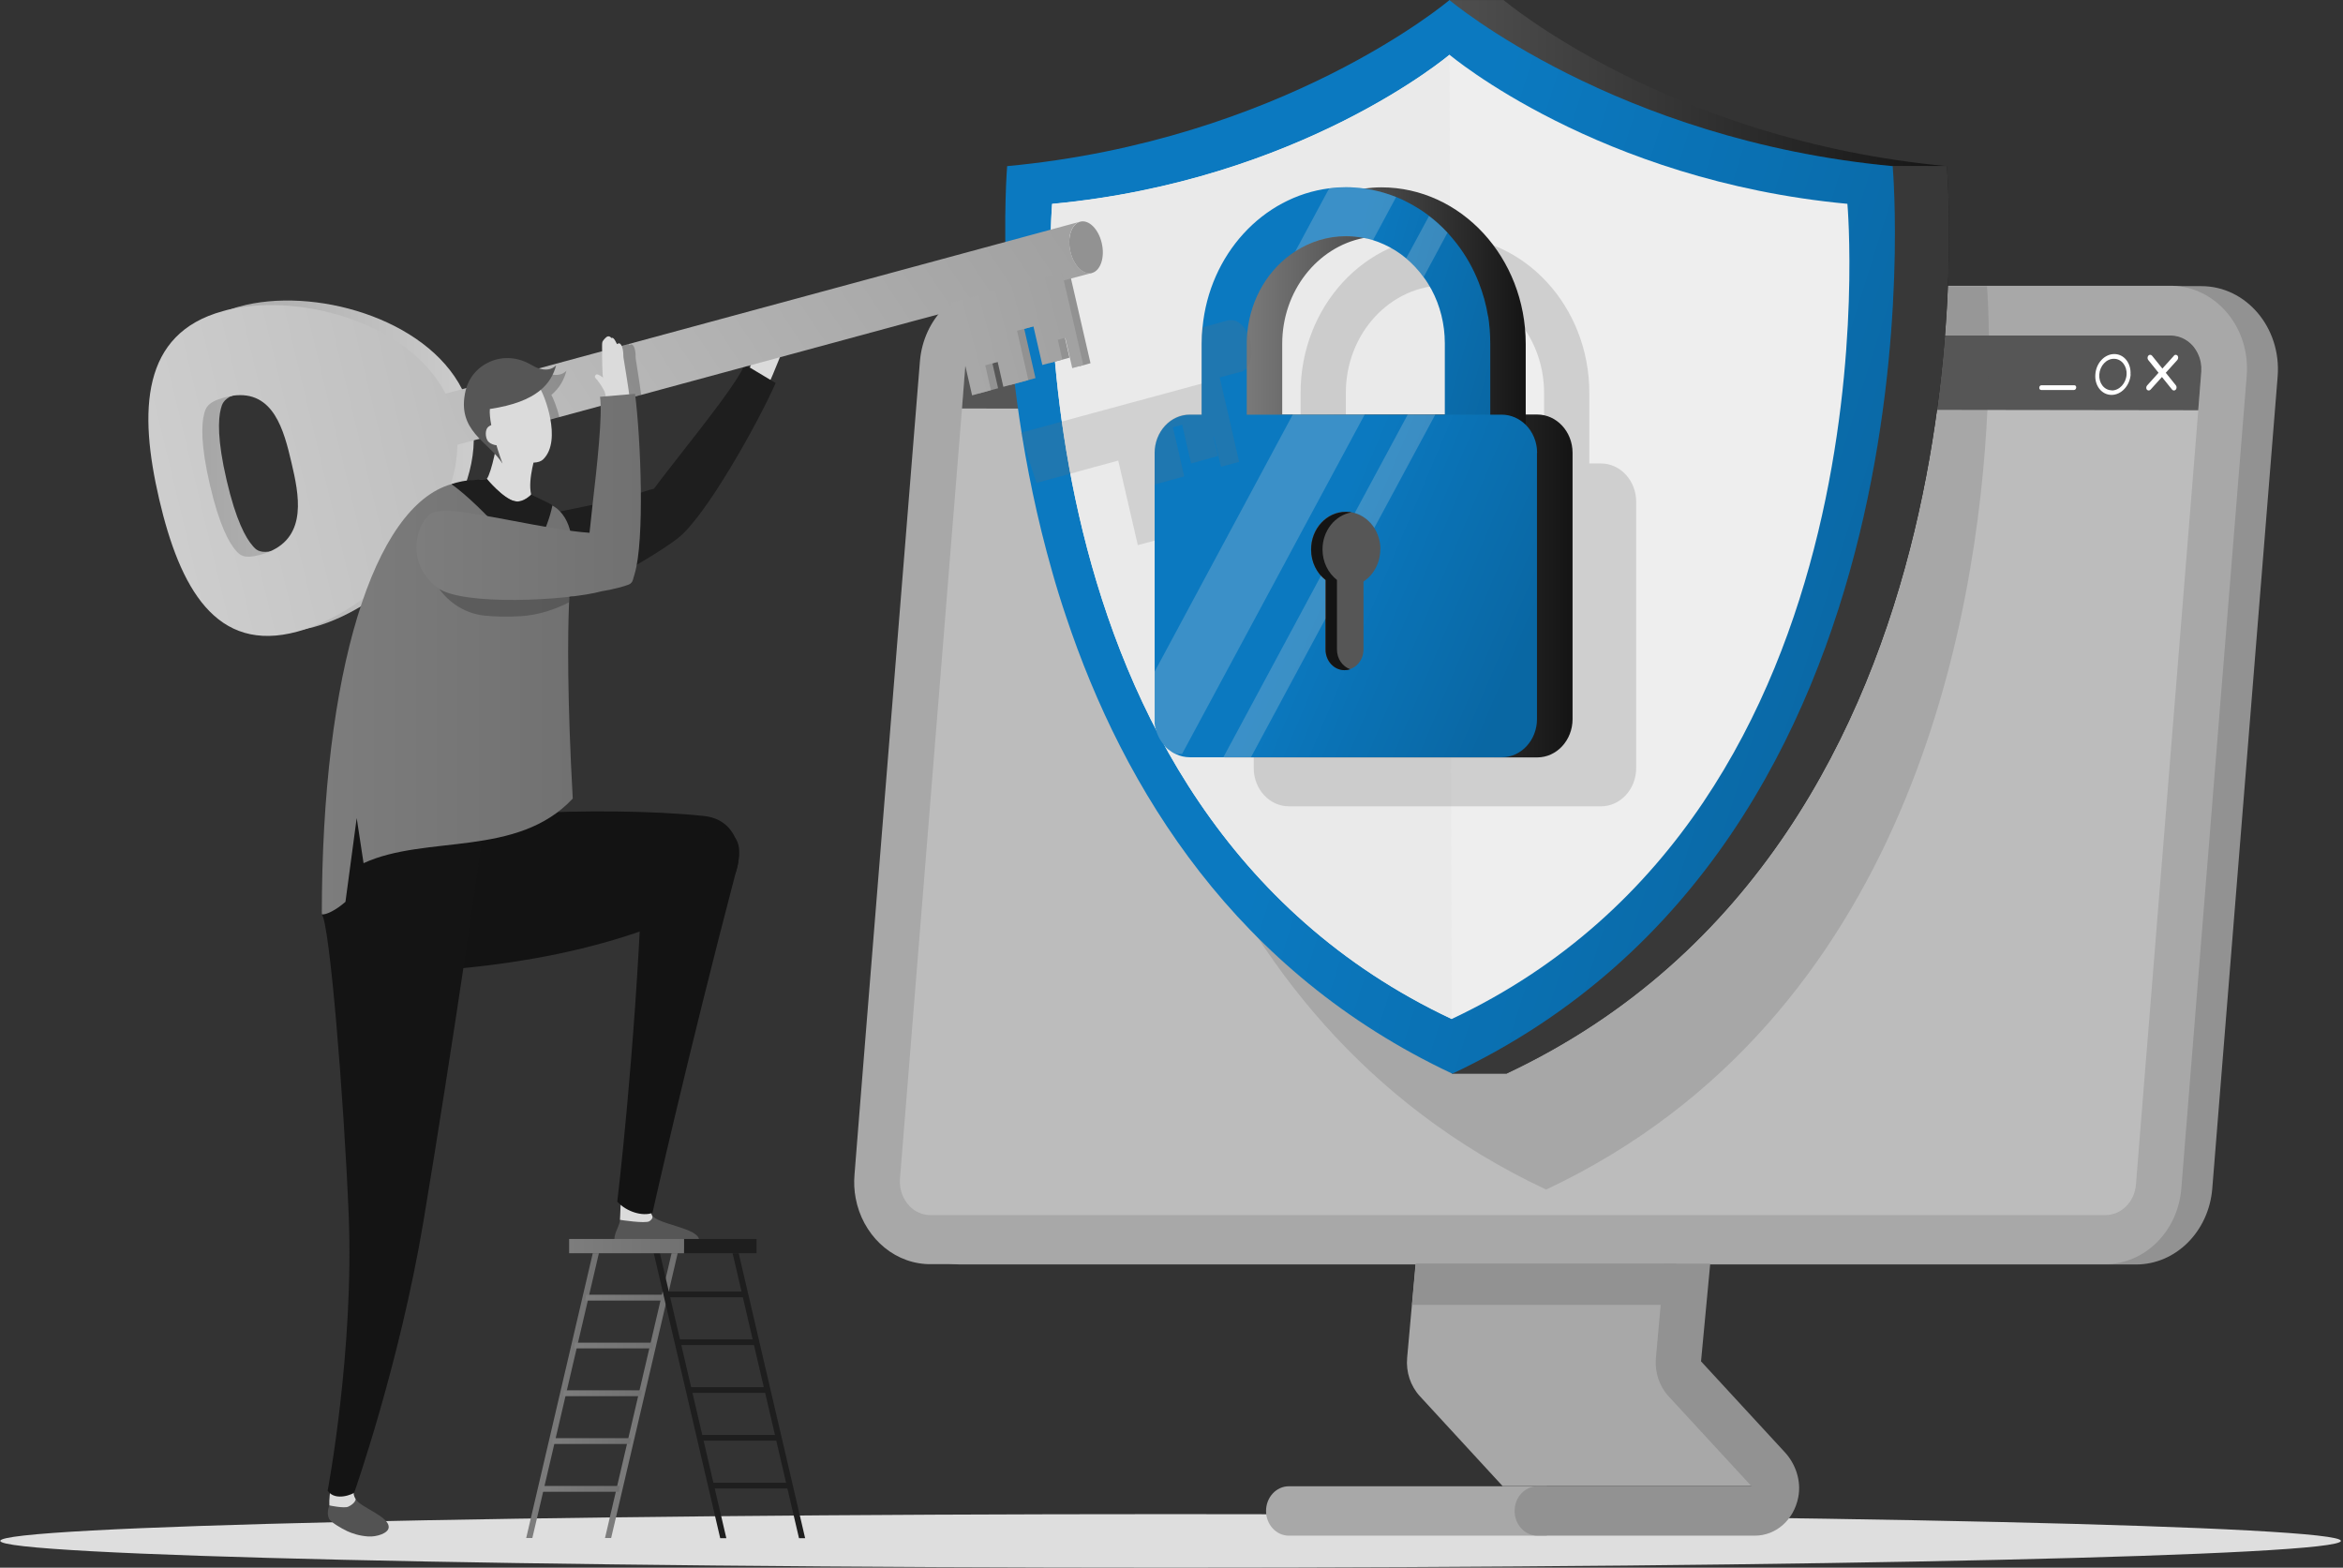 <svg width="553" height="370" viewBox="0 0 553 370" fill="none" xmlns="http://www.w3.org/2000/svg">
<rect x="0" y="0" width="553" height="370" fill="#333333" stroke="none"/>
<path d="M552.5 363.668C552.5 367.18 428.845 369.982 276.284 369.982C123.722 369.982 0.068 367.143 0.068 363.668C0.068 360.193 123.722 357.354 276.284 357.354C428.845 357.354 552.5 360.193 552.5 363.668Z" fill="#DEDEDE"></path>
<path d="M537.579 88.828L522.144 280.535C521.317 290.66 513.53 298.432 504.159 298.432H227.012C227.012 298.432 226.702 298.432 226.53 298.432C222.154 298.32 218.227 296.526 215.16 293.649C210.957 289.689 208.476 283.674 208.993 277.135L209.407 272.129L210.647 256.698L224.428 85.428C225.255 75.303 233.076 67.531 242.413 67.531H519.56C530.171 67.531 538.475 77.358 537.579 88.828Z" fill="#929292"></path>
<path d="M530.273 88.716L522.486 185.335L521.246 200.803L520.522 209.733L519.282 225.201L514.838 280.535C514.011 290.623 506.224 298.357 496.887 298.357H219.603C219.224 298.357 218.81 298.357 218.431 298.32C210.197 297.759 203.547 291.221 201.962 282.814C201.618 281.021 201.515 279.115 201.687 277.172L202.72 264.17L204.374 243.509L215.365 107.023L217.122 85.278C217.949 75.191 225.736 67.457 235.073 67.457H512.357C512.357 67.457 512.667 67.457 512.805 67.457C523.141 67.755 531.169 77.432 530.273 88.678V88.716Z" fill="#A8A8A8"></path>
<path d="M519.565 87.745L518.841 96.861L505.507 262.452L504.129 279.602C503.785 283.674 500.684 286.775 496.894 286.775H219.61C216.853 286.775 215.096 285.206 214.304 284.235C213.511 283.3 212.202 281.245 212.409 278.256L213.684 262.452L227.052 96.413L227.879 86.362C228.223 82.29 231.324 79.189 235.114 79.189H512.364C515.12 79.189 516.912 80.796 517.704 81.73C518.496 82.701 519.806 84.719 519.599 87.708L519.565 87.745Z" fill="#BCBCBC"></path>
<path d="M298.814 356.605C298.814 359.819 301.225 362.434 304.189 362.434H365.103V350.777H304.189C301.225 350.777 298.814 353.392 298.814 356.605Z" fill="#A8A8A8"></path>
<path d="M395.618 298.207H334.117L332.119 320.437C331.809 323.8 332.912 327.125 335.117 329.517L354.652 350.738H414.257L394.791 325.332L395.583 298.207H395.618Z" fill="#A8A8A8"></path>
<path d="M333.271 307.958H395.357L395.632 298.207H334.167L333.271 307.958Z" fill="#929292"></path>
<path d="M401.481 321.298L403.651 298.245H392.833L390.834 320.476C390.524 323.838 391.627 327.164 393.832 329.555L413.402 350.777H362.858C359.895 350.777 357.483 353.392 357.483 356.605C357.483 359.818 359.895 362.434 362.858 362.434H414.194C419.087 362.434 423.359 358.81 424.427 353.392C425.185 349.544 423.841 345.546 421.257 342.744L401.446 321.26L401.481 321.298Z" fill="#929292"></path>
<path d="M519.558 87.707L518.834 96.824L227.045 96.413L227.837 86.362C228.182 82.29 231.283 79.189 235.073 79.189H512.322C515.079 79.189 516.87 80.795 517.663 81.73C518.455 82.701 519.764 84.719 519.558 87.707Z" fill="#565656"></path>
<path d="M507.916 83.933L513.566 90.957C513.773 91.219 513.773 91.667 513.532 91.966C513.291 92.228 512.912 92.228 512.671 91.966L507.02 84.942C506.813 84.68 506.813 84.232 507.055 83.933C507.296 83.671 507.675 83.671 507.916 83.933Z" fill="white"></path>
<path d="M513.084 83.933C513.325 83.671 513.704 83.671 513.945 83.933C514.152 84.195 514.152 84.643 513.911 84.942L507.571 91.966C507.33 92.228 506.951 92.228 506.71 91.966C506.503 91.704 506.503 91.256 506.779 90.957L513.119 83.933H513.084Z" fill="white"></path>
<path d="M481.832 90.921H489.584C489.86 90.921 490.067 91.183 490.032 91.481C489.998 91.78 489.791 92.042 489.515 92.042H481.763C481.488 92.042 481.281 91.78 481.315 91.481C481.315 91.183 481.557 90.921 481.832 90.921Z" fill="white"></path>
<path d="M502.85 88.38C503.023 85.727 501.334 83.56 499.026 83.56C496.718 83.56 494.719 85.69 494.547 88.38C494.34 91.032 496.063 93.2 498.371 93.2C500.68 93.2 502.678 91.032 502.885 88.38H502.85ZM498.44 92.116C496.649 92.116 495.339 90.435 495.477 88.38C495.615 86.325 497.165 84.643 498.957 84.681C500.714 84.681 502.058 86.362 501.92 88.417C501.782 90.472 500.232 92.153 498.44 92.153V92.116Z" fill="white"></path>
<path d="M246.583 91.781H262.019C262.536 91.781 262.915 92.192 262.846 92.64C262.777 93.088 262.294 93.499 261.778 93.499H246.342C245.791 93.499 245.412 93.088 245.481 92.64C245.55 92.192 246.032 91.781 246.583 91.781Z" fill="white"></path>
<path d="M247.313 86.811L262.714 86.886C263.231 86.886 263.61 87.26 263.541 87.745C263.472 88.194 262.99 88.567 262.473 88.567H247.072C246.521 88.53 246.142 88.119 246.211 87.671C246.28 87.185 246.762 86.811 247.313 86.811Z" fill="white"></path>
<path d="M248.032 81.88L263.399 81.992C263.916 81.992 264.295 82.366 264.226 82.851C264.157 83.3 263.674 83.673 263.158 83.673L247.791 83.599C247.24 83.599 246.861 83.225 246.93 82.739C246.999 82.291 247.481 81.917 248.032 81.917V81.88Z" fill="white"></path>
<path opacity="0.2" d="M469.077 96.787C466.734 145.583 450.747 240.334 364.923 280.76C278.719 240.259 262.354 145.209 259.839 96.488C259.77 95.479 259.735 94.471 259.701 93.499C259.701 92.939 259.667 92.378 259.632 91.818C259.598 90.697 259.563 89.614 259.529 88.567C259.529 88.007 259.529 87.447 259.494 86.886C259.494 85.765 259.46 84.682 259.46 83.635C259.46 83.075 259.46 82.515 259.46 81.954C259.46 81.02 259.46 80.086 259.46 79.227C259.494 73.361 259.735 69.326 259.839 67.57H468.973C469.111 69.326 469.352 73.398 469.421 79.264C469.49 84.046 469.421 89.987 469.077 96.825V96.787Z" fill="#585858"></path>
<path d="M355.541 253.373H342.689V246.648C238.156 186.009 250.491 39.211 250.491 39.211C293.868 35.139 325.6 19.259 342.069 8.985V0.018H354.886C354.886 0.018 394.025 33.121 459.488 39.211C459.488 39.211 473.648 197.778 355.541 253.411V253.373Z" fill="url(#paint0_linear_108_484)"></path>
<path d="M355.551 253.373H342.735L342.597 202.822L446.682 39.174H459.499C459.499 39.174 473.659 197.74 355.551 253.373Z" fill="url(#paint1_linear_108_484)"></path>
<path class="imagecolorize" d="M342.727 253.373C291.838 229.461 265.275 186.532 251.562 145.358C250.39 141.883 249.322 138.446 248.358 135.009C233.887 84.42 237.711 39.211 237.711 39.211C302.622 33.121 341.486 0.541 342.106 0.018C342.106 0.018 381.246 33.084 446.708 39.211C446.846 40.818 460.283 198.039 342.761 253.411L342.727 253.373Z" fill="#0B79C0"></path>
<path d="M342.727 253.373C291.838 229.461 265.275 186.532 251.562 145.358C250.39 141.883 249.322 138.446 248.358 135.009C233.887 84.42 237.711 39.211 237.711 39.211C302.622 33.121 341.486 0.541 342.106 0.018C342.106 0.018 381.246 33.084 446.708 39.211C446.846 40.818 460.283 198.039 342.761 253.411L342.727 253.373Z" fill="url(#paint2_linear_108_484)" fill-opacity="0.15"></path>
<path d="M342.659 240.484C236.3 190.53 248.324 48.104 248.324 48.104C307.068 42.612 342.107 12.909 342.107 12.909C342.107 12.909 377.25 42.612 436.028 48.104C436.028 48.104 448.742 190.53 342.659 240.484Z" fill="#EEEEEE"></path>
<path d="M342.107 12.909L342.659 240.521C236.3 190.568 248.324 48.142 248.324 48.142C307.068 42.649 342.107 12.946 342.107 12.946V12.909Z" fill="#EAEAEA"></path>
<path opacity="0.2" d="M299.145 92.788C298.387 89.501 296.148 87.259 294.149 87.707H294.046L254.631 98.393L251.392 99.29L240.953 102.129C242.089 106.052 243.295 110.013 244.639 113.973L254.114 111.395L255.01 111.133L258.145 110.274L258.834 110.087L263.933 108.705L268.55 128.657L270.238 128.208L274.683 127.013L273.339 121.109L274.614 120.773L275.958 126.639L280.678 125.369L283.537 124.584L280.85 112.964L282.194 112.591L283.021 112.366L285.122 121.483L286.811 121.035L289.222 120.362L289.842 120.213L291.531 119.764L290.463 115.094H290.532L292.185 122.23L294.804 121.52L296.492 121.072L291.875 101.12L296.733 99.813C296.733 99.813 296.802 99.813 296.837 99.813C296.837 99.813 296.837 99.813 296.871 99.813H296.94C298.904 99.177 299.903 96.076 299.145 92.788ZM291.634 90.958C291.6 91.182 291.565 91.406 291.531 91.668C291.531 91.668 291.531 91.63 291.531 91.593C291.531 91.518 291.531 91.406 291.531 91.331C291.531 91.219 291.565 91.107 291.6 90.958C291.6 90.92 291.6 90.883 291.6 90.808C291.6 90.696 291.669 90.584 291.703 90.472C291.703 90.397 291.737 90.36 291.772 90.285C291.703 90.509 291.669 90.734 291.6 90.958H291.634ZM291.841 95.292C291.841 95.292 291.841 95.18 291.806 95.105C291.806 95.18 291.806 95.217 291.841 95.292ZM292.358 96.712C292.358 96.712 292.358 96.749 292.392 96.786C292.392 96.786 292.392 96.786 292.392 96.749L292.358 96.712ZM292.84 88.454C292.84 88.454 292.909 88.38 292.943 88.342C292.909 88.38 292.84 88.417 292.806 88.492L292.84 88.454ZM293.357 88.043C293.357 88.043 293.426 88.006 293.46 87.969C293.46 87.969 293.563 87.931 293.598 87.894C293.495 87.931 293.426 87.969 293.322 88.043H293.357ZM295.148 99.701C295.148 99.701 295.045 99.663 295.011 99.626C295.079 99.626 295.148 99.701 295.217 99.701C295.217 99.701 295.217 99.701 295.148 99.701ZM295.424 99.813C295.424 99.813 295.355 99.813 295.321 99.813C295.424 99.813 295.527 99.887 295.596 99.887C295.527 99.887 295.458 99.887 295.39 99.85L295.424 99.813Z" fill="#717171"></path>
<path opacity="0.2" d="M377.838 109.378H375.116V92.714C375.116 72.351 359.819 55.762 341.041 55.762C322.264 55.762 306.967 72.314 306.967 92.714V109.378H304.245C299.628 109.378 295.907 113.413 295.907 118.419V181.263C295.907 186.27 299.628 190.305 304.245 190.305H377.838C382.455 190.305 386.176 186.27 386.176 181.263V118.419C386.176 113.45 382.455 109.378 377.838 109.378ZM317.647 92.714C317.647 78.703 328.156 67.345 341.041 67.345C353.927 67.345 364.435 78.74 364.435 92.714V109.378H317.647V92.714Z" fill="#585858"></path>
<path d="M289.229 97.832H362.823C367.405 97.832 371.16 101.867 371.16 106.874V169.717C371.16 174.687 367.439 178.759 362.823 178.759H289.229C284.647 178.759 280.891 174.724 280.891 169.717V106.874C280.891 101.904 284.613 97.832 289.229 97.832Z" fill="url(#paint3_linear_108_484)"></path>
<path d="M326.028 44.216C324.615 44.216 323.203 44.328 321.825 44.515C318.379 44.963 315.141 45.972 312.109 47.467C300.257 53.258 291.988 66.185 291.988 81.168V136.688H312.66H360.103V81.168C360.103 60.805 344.84 44.216 326.028 44.216ZM349.422 125.106H302.634V81.13C302.634 68.689 310.937 58.302 321.825 56.172C322.686 55.985 323.582 55.873 324.478 55.799C324.994 55.799 325.511 55.761 326.028 55.761C328.784 55.761 331.403 56.284 333.883 57.218C335.675 57.891 337.363 58.825 338.914 59.946C345.253 64.504 349.422 72.275 349.422 81.13V125.106Z" fill="url(#paint4_linear_108_484)"></path>
<path class="imagecolorize" d="M351.214 74.705C350.766 71.903 350.008 69.213 349.009 66.672C347.699 63.309 345.942 60.246 343.806 57.481C343.117 56.584 342.394 55.762 341.67 54.94C340.326 53.483 338.879 52.138 337.294 50.942C335.71 49.709 333.987 48.663 332.195 47.729C331.334 47.281 330.473 46.87 329.542 46.496C327.096 45.525 324.512 44.852 321.894 44.479C320.515 44.292 319.137 44.18 317.69 44.18C316.347 44.18 315.037 44.254 313.762 44.441C297.948 46.421 285.441 60.133 283.822 77.283C283.684 78.553 283.615 79.823 283.615 81.094V136.652H351.731V81.094C351.731 78.889 351.558 76.797 351.248 74.668L351.214 74.705ZM341.05 125.107H294.262V80.645C294.262 79.898 294.331 79.188 294.399 78.441C295.192 70.296 299.533 63.272 305.735 59.312C309.215 57.032 313.28 55.725 317.656 55.725C319.103 55.725 320.481 55.874 321.825 56.136C322.583 56.285 323.341 56.435 323.995 56.659C324.925 56.958 325.856 57.294 326.717 57.705C328.578 58.564 330.266 59.61 331.816 60.918C333.332 62.188 334.745 63.683 335.951 65.327C336.674 66.261 337.294 67.307 337.88 68.353C339.878 72.09 341.015 76.461 341.015 81.019V124.995L341.05 125.107Z" fill="#0B79C0"></path>
<path class="imagecolorize" d="M351.214 74.705C350.766 71.903 350.008 69.213 349.009 66.672C347.699 63.309 345.942 60.246 343.806 57.481C343.117 56.584 342.394 55.762 341.67 54.94C340.326 53.483 338.879 52.138 337.294 50.942C335.71 49.709 333.987 48.663 332.195 47.729C331.334 47.281 330.473 46.87 329.542 46.496C327.096 45.525 324.512 44.852 321.894 44.479C320.515 44.292 319.137 44.18 317.69 44.18C316.347 44.18 315.037 44.254 313.762 44.441C297.948 46.421 285.441 60.133 283.822 77.283C283.684 78.553 283.615 79.823 283.615 81.094V136.652H351.731V81.094C351.731 78.889 351.558 76.797 351.248 74.668L351.214 74.705ZM341.05 125.107H294.262V80.645C294.262 79.898 294.331 79.188 294.399 78.441C295.192 70.296 299.533 63.272 305.735 59.312C309.215 57.032 313.28 55.725 317.656 55.725C319.103 55.725 320.481 55.874 321.825 56.136C322.583 56.285 323.341 56.435 323.995 56.659C324.925 56.958 325.856 57.294 326.717 57.705C328.578 58.564 330.266 59.61 331.816 60.918C333.332 62.188 334.745 63.683 335.951 65.327C336.674 66.261 337.294 67.307 337.88 68.353C339.878 72.09 341.015 76.461 341.015 81.019V124.995L341.05 125.107Z" fill="url(#paint5_linear_108_484)" fill-opacity="0.15"></path>
<path class="imagecolorize" d="M362.758 106.874V169.681C362.758 174.687 359.037 178.723 354.454 178.723H280.826C279.655 178.723 278.553 178.461 277.519 177.975C277.209 177.826 276.899 177.676 276.623 177.49C276.52 177.415 276.416 177.34 276.313 177.265C276.106 177.116 275.9 176.966 275.693 176.817C275.555 176.705 275.417 176.555 275.314 176.481C275.314 176.481 275.245 176.406 275.21 176.369C275.107 176.257 274.969 176.145 274.9 176.032C274.763 175.92 274.659 175.771 274.556 175.659C274.487 175.584 274.418 175.472 274.349 175.397C274.28 175.285 274.246 175.21 274.177 175.136C274.108 175.024 274.039 174.949 273.97 174.837C273.832 174.575 273.694 174.388 273.591 174.164C273.488 173.977 273.384 173.791 273.316 173.604C273.247 173.492 273.212 173.38 273.178 173.305C273.04 173.006 272.937 172.707 272.868 172.371C272.799 172.147 272.764 171.96 272.695 171.736C272.695 171.624 272.695 171.512 272.626 171.437C272.626 171.175 272.558 170.988 272.523 170.764C272.523 170.428 272.523 170.054 272.523 169.718V106.912C272.523 101.943 276.244 97.87 280.826 97.87H354.454C356.625 97.87 358.623 98.804 360.105 100.261C361.758 101.905 362.792 104.296 362.792 106.912L362.758 106.874Z" fill="#0B79C0"></path>
<path d="M362.758 106.874V169.681C362.758 174.687 359.037 178.723 354.454 178.723H280.826C279.655 178.723 278.553 178.461 277.519 177.975C277.209 177.826 276.899 177.676 276.623 177.49C276.52 177.415 276.416 177.34 276.313 177.265C276.106 177.116 275.9 176.966 275.693 176.817C275.555 176.705 275.417 176.555 275.314 176.481C275.314 176.481 275.245 176.406 275.21 176.369C275.107 176.257 274.969 176.145 274.9 176.032C274.763 175.92 274.659 175.771 274.556 175.659C274.487 175.584 274.418 175.472 274.349 175.397C274.28 175.285 274.246 175.21 274.177 175.136C274.108 175.024 274.039 174.949 273.97 174.837C273.832 174.575 273.694 174.388 273.591 174.164C273.488 173.977 273.384 173.791 273.316 173.604C273.247 173.492 273.212 173.38 273.178 173.305C273.04 173.006 272.937 172.707 272.868 172.371C272.799 172.147 272.764 171.96 272.695 171.736C272.695 171.624 272.695 171.512 272.626 171.437C272.626 171.175 272.558 170.988 272.523 170.764C272.523 170.428 272.523 170.054 272.523 169.718V106.912C272.523 101.943 276.244 97.87 280.826 97.87H354.454C356.625 97.87 358.623 98.804 360.105 100.261C361.758 101.905 362.792 104.296 362.792 106.912L362.758 106.874Z" fill="url(#paint6_linear_108_484)" fill-opacity="0.15"></path>
<path d="M325.813 129.665C325.813 124.771 322.161 120.773 317.613 120.773C313.065 120.773 309.413 124.733 309.413 129.665C309.413 132.617 310.757 135.269 312.824 136.876V153.278C312.824 155.968 314.822 158.135 317.303 158.135C319.783 158.135 321.816 155.968 321.816 153.278V137.25C324.194 135.68 325.778 132.878 325.778 129.628L325.813 129.665Z" fill="#565656"></path>
<path d="M315.553 153.277V136.875C313.486 135.269 312.142 132.653 312.142 129.664C312.142 125.255 315.105 121.594 318.998 120.921C318.55 120.847 318.102 120.809 317.654 120.809C313.141 120.809 309.454 124.77 309.454 129.702C309.454 132.653 310.798 135.306 312.865 136.913V153.315C312.865 156.005 314.864 158.172 317.344 158.172C317.827 158.172 318.275 158.097 318.688 157.948C316.862 157.313 315.553 155.482 315.553 153.277Z" fill="#141414"></path>
<path opacity="0.22" d="M322.099 97.833L307.421 125.107L301.22 136.652L278.997 177.938H277.515C274.552 176.556 272.485 173.38 272.485 169.643V158.584L284.268 136.652L294.191 118.195L305.147 97.795H322.03L322.099 97.833Z" fill="#E3E3E3"></path>
<path opacity="0.22" d="M312.861 136.876C312.482 136.578 312.103 136.241 311.793 135.868L311.346 136.69L288.744 178.722H295.256L312.861 145.993V136.876Z" fill="#E3E3E3"></path>
<path opacity="0.22" d="M324.368 124.584L338.769 97.832H332.257L319.751 121.071C321.646 121.632 323.265 122.902 324.368 124.584Z" fill="#E3E3E3"></path>
<path opacity="0.22" d="M329.501 46.533L324.023 56.733C321.99 56.098 319.854 55.762 317.649 55.762C313.308 55.762 309.208 57.07 305.728 59.312L313.721 44.441C314.996 44.292 316.305 44.18 317.649 44.18C321.818 44.18 325.815 45.002 329.501 46.496V46.533Z" fill="#E3E3E3"></path>
<path opacity="0.22" d="M341.624 54.939L336.008 65.401C334.802 63.757 333.424 62.263 331.874 60.992L337.283 50.979C338.833 52.175 340.315 53.482 341.658 54.939H341.624Z" fill="#E3E3E3"></path>
<path d="M177.257 82.478C177.394 83.673 177.429 84.944 177.257 86.102C177.67 84.831 178.325 85.205 178.945 83.935C179.048 83.374 178.221 81.02 177.704 81.095C176.878 81.17 177.188 81.805 177.291 82.478H177.257Z" fill="#DBDBDB"></path>
<path d="M182.832 75.604C182.384 75.977 181.523 77.696 181.109 78.294C180.972 78.518 179.077 81.694 178.387 83.226C177.802 84.496 177.285 85.804 176.872 87.112C176.872 87.186 180.179 90.1 181.419 90.661C182.419 88.569 185.106 81.694 185.175 81.582C186.691 79.116 186.312 78.032 185.554 78.144C185.382 78.144 185.864 76.164 185.106 76.127C185.106 76.127 185.106 75.417 184.52 75.268C184.107 75.156 183.073 75.417 182.798 75.678L182.832 75.604Z" fill="#DBDBDB"></path>
<path d="M154.34 115.356C153.617 115.506 152.893 115.73 152.101 115.991C147.587 117.56 140.559 119.018 133.737 120.4C126.949 121.782 120.541 123.09 117.578 124.398C117.13 124.585 116.786 125.033 116.648 125.593C116.062 128.022 120.438 140.09 121.988 141.958C126.639 147.637 153.41 132.169 159.956 127.051C166.33 122.231 178.699 100.262 183.075 90.398L175.771 86.026C174.117 90.024 166.95 99.103 161.231 106.426C158.613 109.789 156.132 112.928 154.34 115.356Z" fill="#1E1E1E"></path>
<path d="M166.185 192.585C142.033 190.044 100.757 192.174 91.937 196.695C82.428 201.589 73.883 229.835 92.73 229.462C114.194 229.014 145.031 225.09 168.252 212.275C176.935 207.493 176.452 193.669 166.185 192.585Z" fill="#131313"></path>
<path d="M153.847 286.776C153.227 285.58 152.607 283.189 152.607 283.189L146.612 284.683C146.612 284.683 146.44 286.327 146.336 287.896C146.267 289.727 143.959 292.044 145.613 293.986C146.233 294.734 149.299 294.323 151.091 294.472C152.504 294.584 156.776 294.771 159.084 294.883C161.565 295.033 164.941 294.211 165.01 292.791C165.148 289.765 155.019 289.017 153.847 286.738V286.776Z" fill="#565656"></path>
<path d="M152.78 282.928L146.544 283.152C146.544 283.152 146.372 286.29 146.338 287.897C146.338 287.897 152.264 288.831 153.263 288.233C154.434 287.486 153.849 286.776 153.849 286.776C152.987 284.983 152.78 282.928 152.78 282.928Z" fill="#DBDBDB"></path>
<path d="M151.513 208.837C149.825 249.376 145.691 283.6 145.691 283.6C147.827 285.991 151.686 287.149 153.994 286.252C153.994 286.252 162.263 249.301 173.908 204.952C178.663 186.868 151.823 201.028 151.479 208.8L151.513 208.837Z" fill="#131313"></path>
<path d="M117.641 100.823C117.675 103.774 115.987 111.658 114.884 113.04C116.469 118.645 124.462 119.728 125.358 116.665C124.497 113.115 126.53 107.062 126.633 106.465C124.635 106.502 118.226 101.421 117.641 100.785V100.823Z" fill="#DBDBDB"></path>
<path d="M78.054 353.356L82.533 351.264C82.533 351.264 83.325 352.833 83.98 353.879C85.255 355.86 91.973 357.915 91.732 360.53C91.629 361.838 88.941 362.772 86.874 362.622C84.772 362.473 83.119 361.912 81.913 361.352C80.707 360.791 78.019 359.26 77.641 358.4C76.986 356.906 77.744 355.337 77.744 355.337C77.641 353.842 78.054 353.394 78.054 353.394V353.356Z" fill="#535353"></path>
<path d="M83.742 351.226C83.742 351.226 82.984 352.272 83.949 353.841C83.949 353.841 83.88 354.812 82.192 355.597C81.227 356.045 77.747 355.298 77.747 355.298C77.644 353.804 77.954 351.749 77.954 351.749L83.742 351.263V351.226Z" fill="#DBDBDB"></path>
<path d="M114.888 188.327C115.026 191.54 106.481 249.115 99.935 288.309C94.285 322.01 83.604 352.273 83.604 352.273C83.535 352.498 79.194 354.515 77.334 351.825C77.334 351.825 83.604 318.684 82.295 286.665C81.158 259.016 77.781 217.731 75.955 215.825L81.468 188.364C91.597 190.157 111.339 189.634 114.888 188.364V188.327Z" fill="#141414"></path>
<path d="M254.934 52.326C252.902 52.887 251.834 56.025 252.626 59.388C253.384 62.713 255.692 64.992 257.725 64.432C259.758 63.871 260.826 60.733 260.034 57.37C259.276 54.045 256.967 51.766 254.934 52.326Z" fill="#929292"></path>
<path d="M231.131 92.827L235.576 91.631L234.232 85.765L237.161 84.943L238.504 90.847L244.396 89.24L241.743 77.62L245.602 76.537L247.704 85.69L252.424 84.42L251.356 79.75L253.113 79.264L254.767 86.438L257.385 85.728L252.355 63.908L226.067 71.007L231.131 92.827Z" fill="#929292"></path>
<path d="M111.167 97.572C110.684 95.554 109.995 93.649 109.065 91.855C100.486 75.005 73.888 67.57 56.489 72.352C55.868 72.501 55.283 72.688 54.697 72.912C37.194 78.816 36.746 96.526 41.467 116.739C46.187 136.877 54.283 152.121 72.096 148.46C72.751 148.31 73.44 148.161 74.129 147.974C91.459 143.229 111.511 123.165 111.821 103.998C111.856 101.868 111.649 99.739 111.167 97.609V97.572ZM65.412 129.816H65.377C64.654 130.002 64.034 130.152 63.483 130.189C61.071 130.488 60.313 129.629 59.624 128.807C58.039 127.013 55.696 122.866 53.491 113.339C51.251 103.774 51.493 98.917 52.113 96.526C52.388 95.48 52.664 94.284 54.938 93.312C55.455 93.088 56.041 92.864 56.764 92.677C68.237 89.576 70.856 100.075 72.716 108.033C74.577 115.992 76.851 126.64 65.412 129.778V129.816Z" fill="url(#paint7_linear_108_484)"></path>
<path d="M257.629 64.431L252.771 65.738L251.082 66.187L226.517 72.837L224.829 73.286L219.729 74.668L214.975 75.938L132.045 98.431L118.573 102.092L114.335 103.25L111.82 103.923L107.927 104.969L99.934 107.136L99.451 94.433L105.171 92.901L109.064 91.855L113.508 90.659L127.118 86.96L254.907 52.325C254.7 52.363 254.528 52.475 254.356 52.549C254.356 52.549 254.183 52.661 254.114 52.699C254.011 52.736 253.942 52.811 253.873 52.886C253.804 52.96 253.701 53.035 253.632 53.11C253.253 53.521 252.943 54.081 252.736 54.717C252.702 54.828 252.667 54.903 252.633 55.015C252.633 55.127 252.564 55.239 252.53 55.352C252.53 55.501 252.461 55.688 252.426 55.837C252.426 55.912 252.426 56.024 252.426 56.099C252.323 57.07 252.357 58.191 252.633 59.312C252.667 59.499 252.702 59.648 252.771 59.835C252.805 59.985 252.874 60.171 252.908 60.321C252.977 60.47 253.012 60.62 253.081 60.807C253.15 60.956 253.219 61.105 253.288 61.255C253.356 61.367 253.425 61.516 253.494 61.629C253.494 61.629 253.494 61.629 253.494 61.666C253.563 61.778 253.632 61.89 253.701 62.002C253.701 62.002 253.701 62.077 253.735 62.077C253.735 62.077 253.735 62.114 253.77 62.152C253.804 62.226 253.873 62.301 253.908 62.376C253.908 62.376 253.942 62.45 253.977 62.45C254.08 62.6 254.183 62.749 254.287 62.861C254.355 62.936 254.424 63.011 254.493 63.086C254.7 63.273 254.872 63.459 255.079 63.646C255.148 63.684 255.217 63.758 255.286 63.796C255.424 63.908 255.561 63.982 255.665 64.057C255.734 64.057 255.803 64.132 255.872 64.169C255.94 64.169 255.975 64.207 256.044 64.244C256.147 64.244 256.251 64.319 256.319 64.356C256.388 64.356 256.457 64.356 256.526 64.393C256.595 64.393 256.664 64.393 256.733 64.393C256.733 64.393 256.802 64.393 256.836 64.393C256.974 64.393 257.077 64.393 257.181 64.393H257.215C257.215 64.393 257.456 64.393 257.56 64.356L257.629 64.431Z" fill="url(#paint8_linear_108_484)"></path>
<path d="M229.44 93.313L233.884 92.08L232.541 86.214L235.469 85.392L236.813 91.295L242.705 89.689L240.052 78.069L243.91 77.023L246.012 86.139L250.732 84.869L249.664 80.199L251.421 79.713L253.075 86.886L255.694 86.177L250.663 64.357L224.41 71.456L229.44 93.313Z" fill="url(#paint9_linear_108_484)"></path>
<path d="M107.27 98.656C106.787 96.638 106.098 94.733 105.168 92.939C96.933 76.724 72.058 69.251 54.693 72.913C53.969 73.062 53.281 73.212 52.591 73.436C33.332 78.704 32.712 96.937 37.569 117.823C42.428 138.708 50.972 154.326 70.232 149.058C70.852 148.871 71.472 148.684 72.092 148.497C88.975 142.893 107.649 123.577 107.959 105.082C107.959 102.952 107.786 100.823 107.304 98.731L107.27 98.656ZM54.9 93.388C64.616 92.005 67.028 101.682 68.785 109.155C70.542 116.627 72.644 126.491 63.444 130.264C62.824 130.526 62.204 130.713 61.48 130.937H61.446C57.484 132.021 56.554 130.937 55.692 129.966C54.107 128.172 51.764 124.025 49.559 114.497C47.32 104.97 47.561 100.076 48.181 97.684C48.526 96.377 48.87 94.919 52.867 93.836C53.59 93.649 54.28 93.5 54.934 93.425L54.9 93.388Z" fill="url(#paint10_linear_108_484)"></path>
<path opacity="0.26" d="M130.148 93.239C130.562 93.949 131.423 96.004 132.043 98.507L118.572 102.168C118.572 102.168 118.572 102.131 118.572 102.094V102.131L114.334 103.289C112.474 100.898 111.337 97.984 112.37 93.463C112.611 92.454 112.99 91.52 113.507 90.661C116.091 86.364 121.845 84.309 127.116 86.962C127.392 87.074 127.633 87.223 127.909 87.41C131.871 89.801 133.697 87.485 133.697 87.485C133.18 89.465 132.181 91.483 130.114 93.239H130.148Z" fill="#141414"></path>
<path d="M118.564 91.706C115.188 93.873 114.568 98.319 116.532 101.943L118.564 105.717C120.046 108.444 126.282 110.313 128.211 108.407C132.794 103.886 128.315 92.827 127.488 91.781C125.248 88.829 121.7 89.689 118.53 91.706H118.564Z" fill="#DBDBDB"></path>
<path d="M135.182 188.475C122.089 202.485 100.555 196.918 85.809 203.718L84.19 193.07L81.537 212.835C79.366 214.778 76.851 216.011 75.955 215.787C75.955 158.51 88.221 119.503 106.516 114.273C108.549 113.675 114.888 113.04 114.888 113.04C114.888 113.04 118.713 117.673 121.503 118.308C123.433 118.719 125.362 116.701 125.362 116.701C125.362 116.701 130.289 119.055 131.46 120.026C135.457 123.352 135.457 129.666 134.906 135.121C134.837 135.905 134.734 136.653 134.63 137.4C134.527 138.222 134.424 139.791 134.32 142.108C133.976 149.617 133.872 165.048 135.182 188.437V188.475Z" fill="url(#paint11_linear_108_484)"></path>
<path d="M121.545 118.308C118.72 117.673 114.93 113.04 114.93 113.04C114.93 113.04 111.691 113.301 110.658 113.376C108.418 113.563 106.557 114.273 106.557 114.273C114 119.541 124.783 132.618 124.783 132.618C124.783 132.618 129.228 125.369 130.399 119.204C129.71 118.756 125.438 116.701 125.438 116.701C125.438 116.701 123.509 118.756 121.579 118.308H121.545Z" fill="#1E1E1E"></path>
<path d="M125.432 86.139C118.886 82.216 111.375 85.84 109.894 92.192C107.654 101.719 115.303 104.185 118.61 109.416C118.61 109.416 115.268 100.486 115.613 96.526C126.948 94.845 130.152 90.398 131.255 86.214C131.255 86.214 129.429 88.53 125.467 86.139H125.432Z" fill="#565656"></path>
<path d="M115.234 100.748C114.442 101.421 114.511 103.252 115.165 104.111C115.751 104.933 117.577 105.381 118.473 104.97C118.128 103.812 117.439 101.421 116.854 100.076C116.199 100.151 115.544 100.487 115.234 100.748Z" fill="#DBDBDB"></path>
<path opacity="0.26" d="M134.905 135.159C134.836 135.943 134.732 136.69 134.629 137.438C134.526 138.26 134.422 139.829 134.319 142.145C131.184 143.752 127.256 145.172 122.846 145.433C119.642 145.62 116.816 145.545 114.301 145.284C104.516 144.238 97.97 133.627 101.174 123.576C101.795 121.633 102.553 120.55 103.517 121.26C110.856 126.752 126.119 132.244 134.939 135.121L134.905 135.159Z" fill="#141414"></path>
<path d="M141.039 89.801C141.762 90.698 142.417 91.744 142.865 92.827C142.555 91.519 143.313 91.445 143.175 90.025C142.968 89.502 141.108 88.045 140.694 88.418C140.04 88.942 140.625 89.315 141.073 89.801H141.039Z" fill="#DBDBDB"></path>
<path opacity="0.26" d="M151.305 93.239L144.483 95.07C144.483 94.659 144.414 94.248 144.379 93.912L145.758 93.8C145.723 93.575 145.654 93.351 145.62 93.127C145.413 92.604 145.172 92.118 144.896 91.632C144.586 91.072 144.207 90.549 143.828 90.063C143.415 89.615 142.829 89.204 143.484 88.681C143.725 88.457 144.483 88.905 145.137 89.428C145 87.597 144.965 84.496 144.965 84.272C144.965 83.786 144.965 82.89 144.965 82.142L148.411 81.208C148.411 81.208 148.583 81.507 148.617 81.47C149.203 80.909 150.064 81.619 150.03 84.571C150.03 84.721 150.96 90.25 151.339 93.276L151.305 93.239Z" fill="#141414"></path>
<path d="M142.18 80.723C142.008 81.283 142.18 83.226 142.111 84.01C142.111 84.272 142.145 88.046 142.352 89.727C142.49 91.147 142.731 92.567 143.041 93.874C143.041 93.949 147.314 94.397 148.623 94.136C148.416 91.782 147.141 84.459 147.141 84.309C147.141 81.358 146.28 80.648 145.694 81.208C145.556 81.358 144.971 79.378 144.316 79.789C144.316 79.789 143.937 79.228 143.386 79.415C142.972 79.564 142.249 80.424 142.145 80.76L142.18 80.723Z" fill="#DBDBDB"></path>
<path d="M149.925 92.939L141.622 93.649C142.242 97.983 140.933 109.827 139.831 119.354C139.589 121.596 139.348 123.726 139.141 125.743C134.421 125.444 127.703 124.174 121.191 122.941C114.404 121.671 107.961 120.438 104.791 120.55C104.309 120.55 102.551 120.774 102.069 120.998C98.796 122.605 95.006 132.282 103.206 138.671C108.822 143.079 133.973 141.772 142.07 139.53C142.07 139.53 145.894 138.932 148.41 137.961C148.892 137.774 149.236 137.363 149.374 136.877C149.546 136.279 149.788 135.532 149.788 135.457C152.165 127.537 151.269 103.849 149.891 92.976L149.925 92.939Z" fill="url(#paint12_linear_108_484)"></path>
<path d="M124.196 362.994H125.643L141.354 295.779H139.907L124.196 362.994Z" fill="url(#paint13_linear_108_484)"></path>
<path d="M142.794 362.994H144.241L159.952 295.778H158.505L142.794 362.994Z" fill="url(#paint14_linear_108_484)"></path>
<path d="M127.639 352.084H146.071L146.278 350.702H127.845L127.639 352.084Z" fill="url(#paint15_linear_108_484)"></path>
<path d="M130.298 340.801H148.696L148.903 339.419H130.47L130.298 340.801Z" fill="url(#paint16_linear_108_484)"></path>
<path d="M132.875 329.517H151.307L151.514 328.135H133.081L132.875 329.517Z" fill="url(#paint17_linear_108_484)"></path>
<path d="M135.526 318.233H153.925L154.132 316.888H135.699L135.526 318.233Z" fill="url(#paint18_linear_108_484)"></path>
<path d="M138.152 306.95H156.55L156.757 305.568H138.324L138.152 306.95Z" fill="url(#paint19_linear_108_484)"></path>
<path d="M154.307 295.778L169.984 363.031H171.431L155.754 295.778H154.307Z" fill="#1E1E1E"></path>
<path d="M172.905 295.778L188.582 363.031H190.029L174.352 295.778H172.905Z" fill="#1E1E1E"></path>
<path d="M157.307 304.82L157.479 306.165H175.912L175.74 304.82H157.307Z" fill="#1E1E1E"></path>
<path d="M159.925 316.103L160.097 317.448H178.53L178.358 316.103H159.925Z" fill="#1E1E1E"></path>
<path d="M162.543 327.387L162.715 328.732H181.148L180.976 327.387H162.543Z" fill="#1E1E1E"></path>
<path d="M165.15 338.671L165.322 340.016H183.755L183.582 338.671H165.15Z" fill="#1E1E1E"></path>
<path d="M167.779 349.954L167.951 351.299H186.384L186.212 349.954H167.779Z" fill="#1E1E1E"></path>
<path d="M178.554 292.416H161.43V295.779H178.554V292.416Z" fill="#1E1E1E"></path>
<path d="M161.442 292.416H134.327V295.779H161.442V292.416Z" fill="url(#paint20_linear_108_484)"></path>
<path opacity="0.2" d="M295.148 80.647C295.148 80.647 295.045 80.311 294.976 80.124C294.803 79.526 294.631 79.003 294.355 78.517C294.08 77.994 293.804 77.546 293.494 77.135C292.702 76.201 291.806 75.64 290.876 75.566C290.6 75.566 290.393 75.566 290.118 75.566H290.014L283.744 77.284C283.606 78.555 283.537 79.825 283.537 81.095V97.759H280.815C276.233 97.759 272.512 101.831 272.512 106.801V114.348L276.646 113.227L277.232 113.077L278.231 112.779L279.506 112.442L278.92 109.902L278.231 106.838L276.818 100.823L278.162 100.486H278.231L279.024 100.225L280.54 106.913L281.125 109.379L282.813 108.93L283.537 108.706L285.225 108.258L285.811 108.071L287.499 107.623L286.638 103.998L286.397 103.027H286.5L286.741 103.998L288.188 110.163L290.807 109.453L292.461 109.005L291.323 104.036L290.876 102.056L289.911 97.834L288.567 92.08L287.878 89.091L290.6 88.344L290.91 88.269L292.736 87.783C292.736 87.783 292.839 87.783 292.874 87.783H292.977C292.977 87.783 293.322 87.634 293.494 87.522C293.77 87.335 294.011 87.148 294.252 86.849C295.32 85.541 295.734 83.225 295.148 80.722V80.647Z" fill="#717171"></path>
<defs>
<linearGradient id="paint0_linear_108_484" x1="250.043" y1="126.677" x2="460.005" y2="126.677" gradientUnits="userSpaceOnUse">
<stop stop-color="#7D7D7D"></stop>
<stop offset="1" stop-color="#141414"></stop>
</linearGradient>
<linearGradient id="paint1_linear_108_484" x1="342.597" y1="146.292" x2="-1036.38" y2="146.292" gradientUnits="userSpaceOnUse">
<stop stop-color="#383838"></stop>
<stop offset="1" stop-color="#141414"></stop>
</linearGradient>
<linearGradient id="paint2_linear_108_484" x1="416.202" y1="253.411" x2="293.495" y2="215.039" gradientUnits="userSpaceOnUse">
<stop></stop>
<stop offset="1" stop-opacity="0"></stop>
</linearGradient>
<linearGradient id="paint3_linear_108_484" x1="280.891" y1="138.258" x2="371.16" y2="138.258" gradientUnits="userSpaceOnUse">
<stop stop-color="#7D7D7D"></stop>
<stop offset="1" stop-color="#141414"></stop>
</linearGradient>
<linearGradient id="paint4_linear_108_484" x1="291.988" y1="90.434" x2="360.103" y2="90.434" gradientUnits="userSpaceOnUse">
<stop stop-color="#7D7D7D"></stop>
<stop offset="1" stop-color="#141414"></stop>
</linearGradient>
<linearGradient id="paint5_linear_108_484" x1="341.663" y1="136.652" x2="301.101" y2="125.377" gradientUnits="userSpaceOnUse">
<stop></stop>
<stop offset="1" stop-opacity="0"></stop>
</linearGradient>
<linearGradient id="paint6_linear_108_484" x1="349.45" y1="178.723" x2="300.271" y2="158.003" gradientUnits="userSpaceOnUse">
<stop></stop>
<stop offset="1" stop-opacity="0"></stop>
</linearGradient>
<linearGradient id="paint7_linear_108_484" x1="38.883" y1="109.939" x2="111.821" y2="109.939" gradientUnits="userSpaceOnUse">
<stop stop-color="#A1A1A1"></stop>
<stop offset="1" stop-color="#CDCDCD"></stop>
</linearGradient>
<linearGradient id="paint8_linear_108_484" x1="67.547" y1="166.244" x2="245.915" y2="47.637" gradientUnits="userSpaceOnUse">
<stop stop-color="#CDCDCD"></stop>
<stop offset="1" stop-color="#A1A1A1"></stop>
</linearGradient>
<linearGradient id="paint9_linear_108_484" x1="85.465" y1="127.469" x2="257.155" y2="81.704" gradientUnits="userSpaceOnUse">
<stop stop-color="#CDCDCD"></stop>
<stop offset="1" stop-color="#A1A1A1"></stop>
</linearGradient>
<linearGradient id="paint10_linear_108_484" x1="39.342" y1="117.574" x2="252.933" y2="66.263" gradientUnits="userSpaceOnUse">
<stop stop-color="#CDCDCD"></stop>
<stop offset="1" stop-color="#A1A1A1"></stop>
</linearGradient>
<linearGradient id="paint11_linear_108_484" x1="75.955" y1="164.45" x2="135.182" y2="164.45" gradientUnits="userSpaceOnUse">
<stop stop-color="#7D7D7D"></stop>
<stop offset="1" stop-color="#717171"></stop>
</linearGradient>
<linearGradient id="paint12_linear_108_484" x1="98.279" y1="117.262" x2="151.304" y2="117.262" gradientUnits="userSpaceOnUse">
<stop stop-color="#7D7D7D"></stop>
<stop offset="1" stop-color="#717171"></stop>
</linearGradient>
<linearGradient id="paint13_linear_108_484" x1="124.196" y1="329.368" x2="141.354" y2="329.368" gradientUnits="userSpaceOnUse">
<stop stop-color="#7D7D7D"></stop>
<stop offset="1" stop-color="#717171"></stop>
</linearGradient>
<linearGradient id="paint14_linear_108_484" x1="142.794" y1="329.367" x2="159.952" y2="329.367" gradientUnits="userSpaceOnUse">
<stop stop-color="#7D7D7D"></stop>
<stop offset="1" stop-color="#717171"></stop>
</linearGradient>
<linearGradient id="paint15_linear_108_484" x1="127.639" y1="351.375" x2="146.278" y2="351.375" gradientUnits="userSpaceOnUse">
<stop stop-color="#7D7D7D"></stop>
<stop offset="1" stop-color="#717171"></stop>
</linearGradient>
<linearGradient id="paint16_linear_108_484" x1="130.298" y1="340.128" x2="148.903" y2="340.128" gradientUnits="userSpaceOnUse">
<stop stop-color="#7D7D7D"></stop>
<stop offset="1" stop-color="#717171"></stop>
</linearGradient>
<linearGradient id="paint17_linear_108_484" x1="132.875" y1="328.845" x2="151.514" y2="328.845" gradientUnits="userSpaceOnUse">
<stop stop-color="#7D7D7D"></stop>
<stop offset="1" stop-color="#717171"></stop>
</linearGradient>
<linearGradient id="paint18_linear_108_484" x1="135.526" y1="317.56" x2="154.132" y2="317.56" gradientUnits="userSpaceOnUse">
<stop stop-color="#7D7D7D"></stop>
<stop offset="1" stop-color="#717171"></stop>
</linearGradient>
<linearGradient id="paint19_linear_108_484" x1="138.152" y1="306.278" x2="156.757" y2="306.278" gradientUnits="userSpaceOnUse">
<stop stop-color="#7D7D7D"></stop>
<stop offset="1" stop-color="#717171"></stop>
</linearGradient>
<linearGradient id="paint20_linear_108_484" x1="134.327" y1="294.098" x2="161.442" y2="294.098" gradientUnits="userSpaceOnUse">
<stop stop-color="#7D7D7D"></stop>
<stop offset="1" stop-color="#717171"></stop>
</linearGradient>
</defs>
</svg>